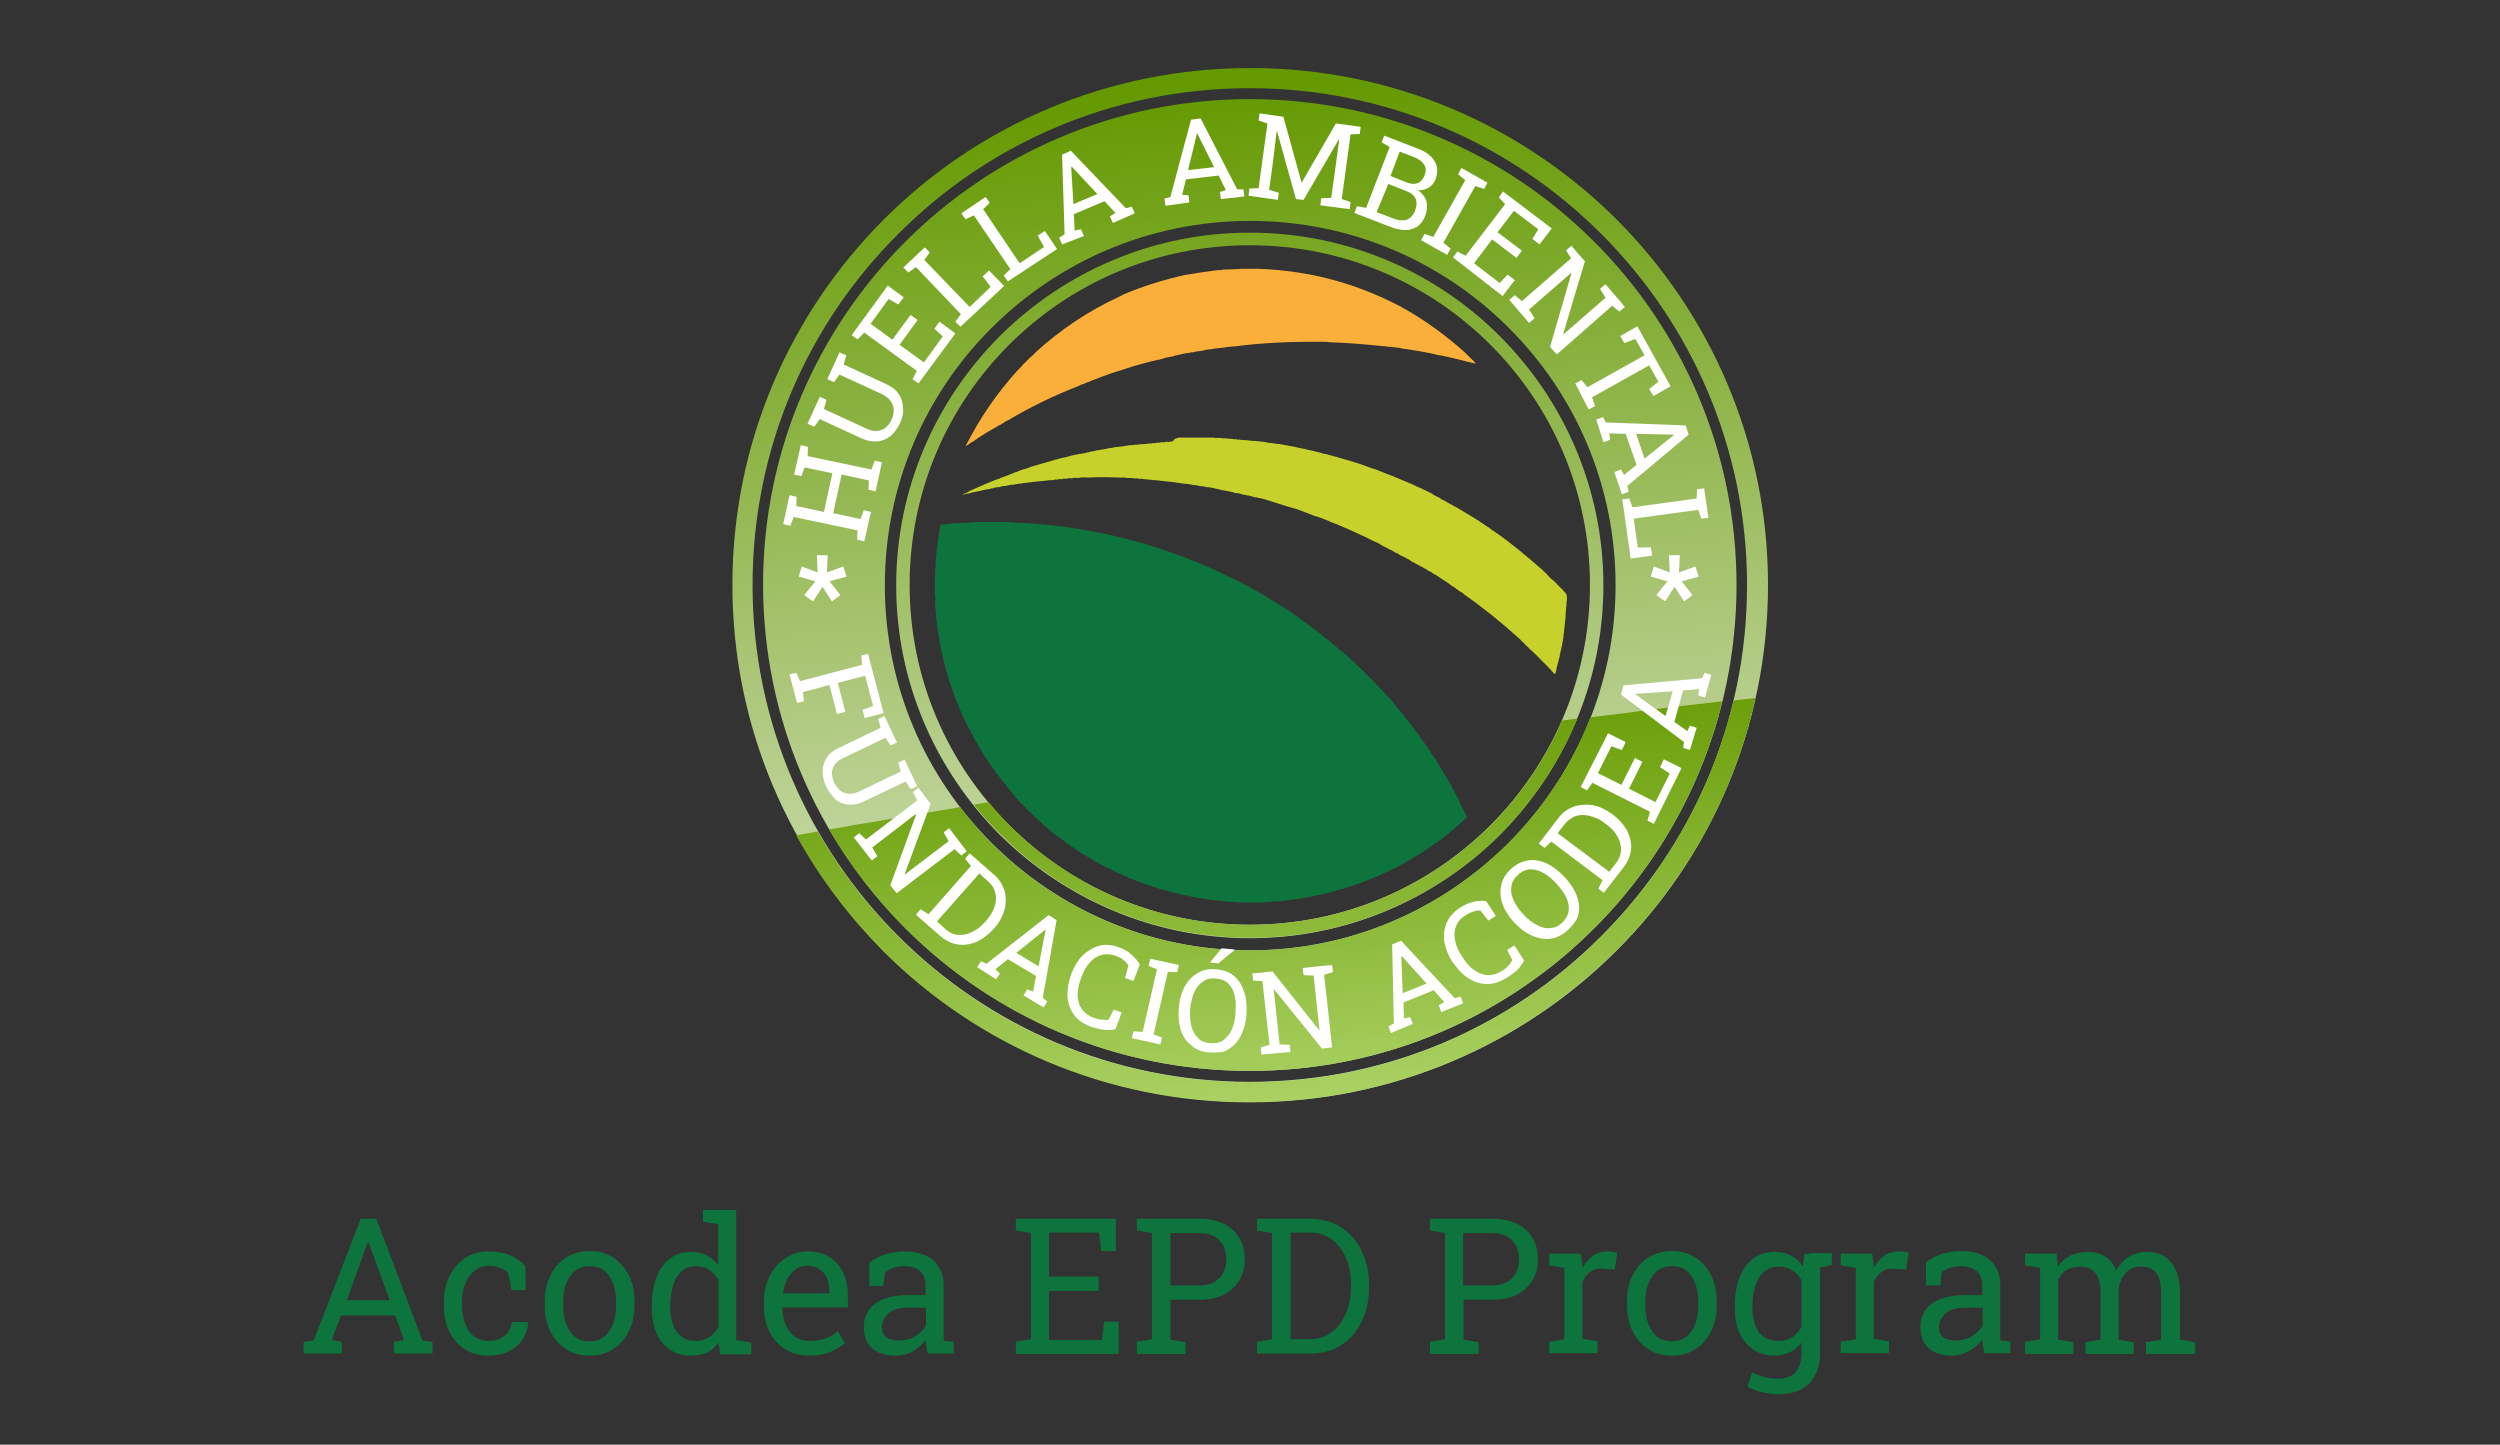 <?xml version="1.0" encoding="utf-8"?>
<!-- Generator: Adobe Illustrator 17.1.0, SVG Export Plug-In . SVG Version: 6.00 Build 0)  -->
<!DOCTYPE svg PUBLIC "-//W3C//DTD SVG 1.1//EN" "http://www.w3.org/Graphics/SVG/1.1/DTD/svg11.dtd">
<svg version="1.1" id="Capa_1" xmlns="http://www.w3.org/2000/svg" xmlns:xlink="http://www.w3.org/1999/xlink" x="0px" y="0px"
	 viewBox="0 255.9 595.3 344" enable-background="new 0 255.9 595.3 344" xml:space="preserve">
<rect x="0" y="255.9" width="595.3" height="344" fill="#333333" stroke="none"/>
<g>
	<g>
		<linearGradient id="SVGID_1_" gradientUnits="userSpaceOnUse" x1="289.283" y1="275.741" x2="301.396" y2="448.959">
			<stop  offset="0" style="stop-color:#649900"/>
			<stop  offset="1" style="stop-color:#C0D49B"/>
		</linearGradient>
		<path fill-rule="evenodd" clip-rule="evenodd" fill="url(#SVGID_1_)" d="M297.6,510.9c64,0,115.9-51.8,115.9-115.7
			c0-63.9-51.9-115.7-115.9-115.7c-64,0-115.9,51.8-115.9,115.7C181.8,459.1,233.6,510.9,297.6,510.9L297.6,510.9z M297.6,479.3
			c23.2,0,44.2-9.4,59.5-24.6c15.2-15.2,24.7-36.2,24.7-59.4c0-23.2-9.5-44.2-24.7-59.4c-15.2-15.2-36.2-24.6-59.5-24.6
			c-23.2,0-44.2,9.4-59.5,24.6c-15.2,15.2-24.7,36.2-24.7,59.4c0,23.2,9.5,44.2,24.7,59.4C253.4,469.8,274.4,479.3,297.6,479.3
			L297.6,479.3z M297.6,513.5c32.7,0,62.3-13.2,83.7-34.7c21.5-21.4,34.7-50.9,34.7-83.6c0-32.6-13.3-62.2-34.7-83.6
			c-21.4-21.4-51-34.7-83.7-34.7c-32.7,0-62.3,13.2-83.7,34.7c-21.5,21.4-34.7,50.9-34.7,83.6c0,32.6,13.3,62.2,34.7,83.6
			C235.3,500.2,264.9,513.5,297.6,513.5L297.6,513.5z M384.9,482.3c-22.3,22.3-53.2,36-87.2,36c-34.1,0-64.9-13.8-87.2-36
			c-22.3-22.3-36.1-53.1-36.1-87.1c0-34,13.8-64.8,36.1-87.1c22.3-22.3,53.2-36,87.2-36c34.1,0,64.9,13.8,87.2,36
			c22.3,22.3,36.1,53.1,36.1,87.1C421,429.3,407.2,460.1,384.9,482.3L384.9,482.3z M297.6,476.1c44.8,0,81-36.2,81-80.9
			c0-44.7-36.2-80.9-81-80.9c-44.8,0-81,36.2-81,80.9C216.6,439.9,252.9,476.1,297.6,476.1L297.6,476.1z M359.2,456.7
			c-15.8,15.7-37.5,25.5-61.5,25.5c-24,0-45.8-9.8-61.5-25.5c-15.8-15.7-25.5-37.4-25.5-61.4c0-24,9.7-45.7,25.5-61.4
			c15.8-15.7,37.5-25.4,61.5-25.4c24,0,45.8,9.7,61.5,25.4c15.8,15.7,25.5,37.4,25.5,61.4C384.7,419.2,374.9,440.9,359.2,456.7
			L359.2,456.7z"/>
		<linearGradient id="SVGID_2_" gradientUnits="userSpaceOnUse" x1="302.537" y1="419.719" x2="309.754" y2="522.932">
			<stop  offset="0" style="stop-color:#649900"/>
			<stop  offset="1" style="stop-color:#AED468"/>
		</linearGradient>
		<path fill-rule="evenodd" clip-rule="evenodd" fill="url(#SVGID_2_)" d="M387,425.7c-2.8,0.3-5.5,0.7-8.3,1
			c-4.4,11.4-11.2,21.6-19.6,30c-15.8,15.7-37.5,25.5-61.5,25.5c-24,0-45.8-9.8-61.5-25.5c-2.7-2.7-5.2-5.6-7.5-8.6
			c-7.7,1.3-15.4,2.6-23,3.9l0,0l-2,0.3l0,0c-2,0.4-4.1,0.8-6.2,1.1c20.1,34.4,57.4,57.5,100.2,57.5l0,0c54.4,0,100.1-37.4,112.5-88
			c-6.5,0.7-13.1,1.5-19.5,2.3 M418,422.1c-1.7,0.2-3.5,0.4-5.2,0.6c-5.2,21.6-16.3,41-31.5,56.2c-21.4,21.4-51,34.7-83.7,34.7
			c-32.7,0-62.3-13.2-83.7-34.7c-7.4-7.4-13.9-15.8-19.2-25c-1.7,0.3-3.4,0.6-5.1,0.9c5.6,10.2,12.6,19.4,20.7,27.6
			c22.3,22.3,53.2,36,87.2,36c34.1,0,64.9-13.8,87.2-36C401.2,466.1,412.9,445.3,418,422.1L418,422.1z M375.6,427
			c-1.3,0.2-2.4,0.3-3.6,0.5c-12.5,28.6-41,48.6-74.3,48.6c-25.1,0-47.5-11.3-62.3-29.2l-3.5,0.6c2,2.5,4.1,4.9,6.4,7.1
			c15.2,15.2,36.2,24.6,59.5,24.6c23.2,0,44.2-9.4,59.5-24.6C365,446.8,371.3,437.5,375.6,427L375.6,427z"/>
	</g>
	<g>
		<g>
			<path fill="#FFFFFF" d="M188,416.5l1.6-0.4l0.9,2l14.8-3.9l-0.2-2.2l1.6-0.4l3.7,14.1l-4.5,1.2l-0.5-2l2.5-0.9l-1.9-7.2l-6.5,1.7
				l1.8,6.9l-2,0.5l-1.8-6.9l-6.3,1.7l0.2,2.2l-1.6,0.4L188,416.5z"/>
			<path fill="#FFFFFF" d="M196.7,443.1c-0.6-1.2-0.8-2.4-0.8-3.6c0-1.2,0.3-2.2,1-3.2c0.6-1,1.5-1.7,2.8-2.3l10-4.8l-0.6-2.1
				l1.5-0.7l3,6.3l-1.5,0.7l-1.3-1.8l-10,4.8c-0.9,0.4-1.5,0.9-2,1.5c-0.4,0.6-0.7,1.3-0.7,2c0,0.7,0.2,1.5,0.5,2.3
				c0.4,0.8,0.9,1.4,1.4,1.9c0.6,0.5,1.3,0.7,2,0.8c0.8,0.1,1.6-0.1,2.5-0.5l10-4.8l-0.6-2.1l1.5-0.7l3,6.3l-1.5,0.7l-1.3-1.8
				l-10,4.8c-1.3,0.6-2.5,0.8-3.6,0.7c-1.1-0.1-2.2-0.5-3.1-1.3C198.1,445.4,197.3,444.4,196.7,443.1z"/>
			<path fill="#FFFFFF" d="M203.3,455.3l1.3-1l1.6,1.5l12.2-9.3l-1-2l1.3-1l1.3,1.7l1.6,2.1l-6.2,16.8l0.1,0l10.4-7.9l-1.2-2.1
				l1.3-1l2.9,3.8l1.3,1.7l-1.3,1l-1.6-1.5l-13.8,10.5l-1.5-1.9l6.2-17l-0.1,0l-10.4,8l1.2,2.1l-1.3,1L203.3,455.3z"/>
			<path fill="#FFFFFF" d="M218.1,473.7l1.1-1.3l1.9,1.2l10.1-11.5l-1.4-1.7l1.1-1.3l1.6,1.4l4.1,3.6c1.3,1.1,2.1,2.4,2.6,3.9
				c0.4,1.5,0.4,3,0,4.5c-0.4,1.5-1.2,3-2.4,4.4l-0.3,0.3c-1.2,1.3-2.5,2.3-4,3c-1.5,0.6-2.9,0.8-4.4,0.6c-1.5-0.2-2.9-0.9-4.2-2
				L218.1,473.7z M223.1,475.3l2.1,1.9c0.9,0.8,1.9,1.3,3,1.3c1.1,0.1,2.2-0.1,3.3-0.7c1.1-0.5,2.1-1.3,3-2.3l0.3-0.3
				c0.9-1.1,1.6-2.2,2-3.3c0.4-1.2,0.5-2.3,0.2-3.3c-0.2-1.1-0.8-2-1.7-2.8l-2.1-1.9L223.1,475.3z"/>
			<path fill="#FFFFFF" d="M232.7,486.2l0.9-1.4l1.3,0.6l14.8-11.6l1.9,1.2l-3.3,18.5l1.1,0.9l-0.9,1.4l-4.8-2.9l0.9-1.4l1.4,0.5
				l0.7-3.7l-6.7-4l-3,2.4l1.1,1l-0.9,1.4L232.7,486.2z M242,482.8l5.3,3.2l1.6-8.2l0.1-0.5l-0.1,0l-0.4,0.3L242,482.8z"/>
			<path fill="#FFFFFF" d="M259.8,500.4c-1.8-0.7-3.2-1.6-4.1-2.9c-0.9-1.3-1.4-2.7-1.5-4.3c-0.1-1.6,0.2-3.3,0.8-5.1l0.1-0.3
				c0.7-1.8,1.6-3.3,2.7-4.4c1.2-1.1,2.5-1.9,4-2.3c1.5-0.4,3.1-0.2,4.7,0.4c1.2,0.4,2.2,1,3,1.8c0.8,0.7,1.5,1.5,1.9,2.3l-1.5,3.9
				l-2-0.7l0.8-3c-0.2-0.3-0.4-0.6-0.7-0.9c-0.3-0.3-0.6-0.5-1-0.8c-0.4-0.2-0.8-0.4-1.3-0.6c-1.2-0.4-2.3-0.5-3.4-0.2
				c-1.1,0.3-2,0.9-2.8,1.8c-0.8,0.9-1.5,2.1-2,3.5l-0.1,0.3c-0.6,1.5-0.8,2.9-0.8,4.2c0.1,1.2,0.4,2.3,1.1,3.2
				c0.7,0.9,1.6,1.6,2.9,2c0.6,0.2,1.2,0.4,1.8,0.4c0.6,0.1,1.1,0.1,1.6,0l1.2-2.4l1.9,0.7l-1.5,4c-0.8,0.2-1.8,0.2-2.8,0.1
				C261.9,501,260.8,500.7,259.8,500.4z"/>
			<path fill="#FFFFFF" d="M269.5,503.1l0.4-1.6l2.2,0.1l3.4-14.9l-2-0.8l0.4-1.7l6.8,1.5l-0.4,1.7l-2.2-0.1l-3.4,14.9l2,0.8
				l-0.4,1.6L269.5,503.1z"/>
			<path fill="#FFFFFF" d="M287.9,506.5c-1.2-0.1-2.4-0.4-3.3-1c-1-0.6-1.7-1.3-2.4-2.2c-0.6-0.9-1.1-2-1.3-3.2
				c-0.3-1.2-0.3-2.6-0.2-4l0-0.3c0.1-1.4,0.4-2.7,0.9-3.9c0.5-1.2,1.1-2.2,1.9-3c0.8-0.8,1.7-1.4,2.7-1.8c1-0.4,2.2-0.5,3.4-0.4
				c1.3,0.1,2.5,0.5,3.4,1c1,0.6,1.7,1.3,2.3,2.3c0.6,0.9,1,2,1.3,3.3c0.2,1.2,0.3,2.6,0.2,4l0,0.3c-0.1,1.4-0.4,2.8-0.9,3.9
				c-0.4,1.2-1.1,2.2-1.8,3c-0.8,0.8-1.7,1.4-2.7,1.8C290.4,506.5,289.2,506.6,287.9,506.5z M288.1,504.3c1.3,0.1,2.4-0.1,3.2-0.7
				c0.8-0.6,1.5-1.4,2-2.5c0.5-1.1,0.8-2.4,0.9-3.9l0-0.3c0.1-1.5,0.1-2.8-0.2-4c-0.3-1.2-0.8-2.1-1.5-2.8c-0.7-0.7-1.7-1.1-3-1.2
				c-1.2-0.1-2.2,0.1-3,0.7c-0.9,0.6-1.6,1.4-2.1,2.5c-0.5,1.1-0.8,2.4-1,3.9l0,0.3c-0.1,1.5,0,2.9,0.3,4c0.3,1.2,0.9,2.1,1.6,2.8
				C285.9,503.8,286.9,504.2,288.1,504.3z M288.1,485.1l2.8-3.4l3.1,0.3l0,0.1l-3.9,3.2l-1.8-0.2L288.1,485.1z"/>
			<path fill="#FFFFFF" d="M300.4,507l-0.2-1.7l2.1-0.6l-1.7-15.2l-2.2-0.1l-0.2-1.7l2.2-0.2l2.6-0.3l11.1,14l0.1,0l-1.4-13
				l-2.4-0.1l-0.2-1.7l4.8-0.5l2.2-0.2l0.2,1.7l-2.1,0.6l1.9,17.3l-2.4,0.3l-11.4-14.1l-0.1,0l1.4,13.1l2.4,0.1l0.2,1.7L300.4,507z"
				/>
			<path fill="#FFFFFF" d="M331.2,501.9l-0.6-1.6l1.3-0.7l-0.4-18.8l2.1-0.9l12.8,13.7l1.4-0.4l0.6,1.6l-5.2,2.1l-0.6-1.6l1.3-0.8
				l-2.5-2.8l-7.2,2.9l0.1,3.8l1.5-0.3l0.6,1.6L331.2,501.9z M334,492.4l5.7-2.3l-5.6-6.2l-0.3-0.3l-0.1,0l0,0.5L334,492.4z"/>
			<path fill="#FFFFFF" d="M358.8,488.7c-1.6,1-3.2,1.6-4.8,1.5c-1.6,0-3-0.5-4.4-1.4c-1.4-0.9-2.5-2.1-3.6-3.7l-0.2-0.2
				c-1-1.6-1.6-3.2-1.9-4.8c-0.2-1.6,0-3.1,0.6-4.5c0.6-1.4,1.7-2.6,3.2-3.6c1.1-0.7,2.1-1.1,3.2-1.4c1.1-0.2,2.1-0.3,3-0.1l2.3,3.5
				l-1.8,1.1l-1.9-2.4c-0.4,0-0.7,0-1.1,0.1c-0.4,0.1-0.8,0.2-1.2,0.4c-0.4,0.2-0.9,0.4-1.3,0.7c-1.1,0.7-1.8,1.5-2.2,2.6
				c-0.4,1-0.5,2.1-0.2,3.4c0.2,1.2,0.8,2.5,1.6,3.7l0.2,0.3c0.9,1.4,1.8,2.4,2.9,3.1c1,0.7,2.1,1.1,3.2,1.1c1.1,0,2.2-0.3,3.4-1.1
				c0.5-0.3,1-0.7,1.4-1.2c0.4-0.4,0.7-0.9,0.9-1.3l-1.2-2.4l1.7-1.1l2.3,3.6c-0.4,0.8-0.9,1.5-1.6,2.3
				C360.5,487.5,359.7,488.2,358.8,488.7z"/>
			<path fill="#FFFFFF" d="M373.3,477.4c-0.9,0.9-1.9,1.4-3,1.8c-1.1,0.3-2.1,0.4-3.2,0.2c-1.1-0.2-2.2-0.6-3.3-1.2
				c-1.1-0.6-2.1-1.5-3.1-2.5l-0.2-0.2c-1-1.1-1.7-2.2-2.3-3.3c-0.5-1.1-0.9-2.3-0.9-3.4c-0.1-1.1,0.1-2.2,0.5-3.2
				c0.4-1,1.1-2,2-2.8c1-0.9,2-1.5,3.1-1.8c1.1-0.3,2.1-0.4,3.2-0.2c1.1,0.2,2.2,0.6,3.3,1.3c1.1,0.7,2.1,1.5,3.1,2.6l0.2,0.2
				c1,1.1,1.8,2.2,2.3,3.3c0.6,1.1,0.9,2.2,1,3.3c0.1,1.1-0.1,2.2-0.5,3.2C375,475.5,374.3,476.5,373.3,477.4z M371.9,475.7
				c0.9-0.9,1.5-1.8,1.6-2.8c0.2-1,0-2.1-0.5-3.2c-0.5-1.1-1.3-2.2-2.3-3.3l-0.2-0.2c-1-1.1-2.1-2-3.1-2.5c-1.1-0.6-2.1-0.8-3.1-0.8
				c-1,0.1-2,0.5-2.9,1.4c-0.9,0.8-1.4,1.7-1.5,2.7c-0.2,1,0,2.1,0.5,3.2c0.5,1.1,1.2,2.2,2.2,3.3l0.2,0.2c1,1.1,2.1,1.9,3.2,2.5
				c1.1,0.6,2.1,0.8,3.2,0.7S371,476.5,371.9,475.7z"/>
			<path fill="#FFFFFF" d="M381.9,468.5l-1.3-1l1-2l-12.2-9.2l-1.6,1.5l-1.4-1l1.3-1.7l3.3-4.3c1-1.4,2.3-2.3,3.7-2.8
				c1.4-0.5,2.9-0.6,4.5-0.4c1.6,0.3,3.1,1,4.6,2.1l0.3,0.2c1.4,1.1,2.5,2.3,3.3,3.7c0.7,1.4,1.1,2.9,1,4.4
				c-0.1,1.5-0.7,2.9-1.7,4.3L381.9,468.5z M383.2,463.5l1.7-2.2c0.7-1,1.1-2,1.1-3.1c0-1.1-0.3-2.2-0.9-3.2c-0.6-1.1-1.5-2-2.6-2.8
				l-0.4-0.3c-1.1-0.9-2.3-1.4-3.5-1.7c-1.2-0.3-2.3-0.3-3.3,0c-1,0.3-1.9,1-2.7,1.9l-1.7,2.2L383.2,463.5z"/>
			<path fill="#FFFFFF" d="M393.8,452.1l-1.5-0.8l0.6-2.1l-13.7-6.9l-1.3,1.8l-1.5-0.8l6.5-12.8l4.2,2.1l-0.9,1.9l-2.5-0.9l-3.2,6.4
				l5.6,2.8l3.2-6.4l1.8,0.9l-3.2,6.4l6.3,3.2l3.4-6.8l-2.3-1.5l0.9-1.9l4.2,2.1L393.8,452.1z"/>
			<path fill="#FFFFFF" d="M402.4,434.5l-1.6-0.5l0.2-1.4l-15-11.3l0.6-2.2l18.7-1.7l0.6-1.3l1.6,0.5l-1.5,5.4l-1.6-0.5l0.2-1.5
				l-3.8,0.3l-2.1,7.5l3.1,2.2l0.6-1.3l1.6,0.5L402.4,434.5z M396.6,426.4l1.7-5.9l-8.4,0.6l-0.5,0l0,0.1l0.4,0.3L396.6,426.4z"/>
		</g>
		<g>
			<path fill="#FFFFFF" d="M205.8,384.8l-1.7-0.4l0.1-2.2l-15.2-3.2l-0.8,2.1l-1.7-0.4l1.5-6.9l1.7,0.4l-0.1,2.2l6.6,1.4l2-9.2
				l-6.6-1.4l-0.8,2.1l-1.7-0.4l0.5-2.2l0.6-2.6l0.5-2.2l1.7,0.4l-0.1,2.2l15.2,3.2l0.8-2.1l1.7,0.4l-1.5,6.9l-1.7-0.4l0.1-2.2
				l-6.5-1.4l-2,9.2l6.5,1.4l0.8-2.1l1.7,0.4L205.8,384.8z"/>
			<path fill="#FFFFFF" d="M214.3,356.7c-0.6,1.2-1.3,2.2-2.2,3c-0.9,0.7-2,1.2-3.1,1.3c-1.2,0.1-2.4-0.1-3.6-0.6l-10.2-4.7
				l-1.3,1.8l-1.6-0.7l2.9-6.4l1.6,0.7l-0.6,2.2l10.2,4.7c0.9,0.4,1.7,0.6,2.5,0.5c0.8-0.1,1.4-0.3,2-0.8c0.6-0.5,1.1-1.1,1.4-1.9
				c0.4-0.8,0.5-1.6,0.5-2.3c0-0.8-0.3-1.4-0.7-2.1c-0.4-0.6-1.1-1.1-2-1.6l-10.2-4.7l-1.3,1.8l-1.6-0.7l2.9-6.4l1.6,0.7l-0.6,2.2
				l10.2,4.7c1.3,0.6,2.3,1.4,2.9,2.3s1,2,1,3.2C215.2,354.2,214.9,355.4,214.3,356.7z"/>
			<path fill="#FFFFFF" d="M218.7,347.2l-1.4-1l1-2l-12.5-9.1l-1.6,1.6l-1.4-1l8.6-11.8l3.8,2.8l-1.3,1.7l-2.3-1.3l-4.3,5.9l5.2,3.8
				l4.3-5.9l1.7,1.2l-4.3,5.9l5.8,4.2l4.5-6.2l-2-1.8l1.2-1.7l3.8,2.8L218.7,347.2z"/>
			<path fill="#FFFFFF" d="M228.7,333.7l-1.2-1.2l1.3-1.8l-10.7-11.2l-1.8,1.3l-1.2-1.2l1.6-1.5l1.9-1.8l1.6-1.5l1.2,1.2l-1.3,1.8
				l10.8,11.2l5-4.8l-1.9-2.5l1.5-1.4l3.6,3.7L228.7,333.7z"/>
			<path fill="#FFFFFF" d="M240,322.9l-1-1.4l1.6-1.5l-8.7-12.8l-2,0.9l-1-1.4l1.8-1.2l2.2-1.5l1.8-1.2l1,1.4l-1.6,1.5l8.7,12.9
				l5.8-3.9l-1.5-2.7l1.7-1.1l2.9,4.3L240,322.9z"/>
			<path fill="#FFFFFF" d="M252.9,314.1l-0.7-1.6l1.3-0.8l-0.6-19l2.1-0.9l13.1,13.7l1.4-0.4l0.7,1.6L265,309l-0.7-1.6l1.3-0.8
				l-2.6-2.8l-7.3,3.1l0.2,3.9l1.5-0.3l0.7,1.6L252.9,314.1z M255.6,304.5l5.7-2.4l-5.8-6.2l-0.3-0.3l-0.1,0l0,0.5L255.6,304.5z"/>
			<path fill="#FFFFFF" d="M277.5,304.9l-0.2-1.7l1.4-0.4l4.9-18.4l2.3-0.3l8.7,16.9l1.5,0l0.2,1.7l-5.6,0.6l-0.2-1.7l1.4-0.4
				l-1.7-3.5l-7.8,0.9l-0.9,3.7l1.5,0.1l0.2,1.7L277.5,304.9z M282.9,296.4l6.2-0.7l-3.8-7.6l-0.2-0.4l-0.1,0l-0.1,0.5L282.9,296.4z
				"/>
			<path fill="#FFFFFF" d="M297.3,302.5l0.2-1.7l2.2-0.1l2.1-15.4l-2.1-0.7l0.2-1.7l2.2,0.3l3.5,0.5l4.3,15.6l0.1,0l8.1-14l5.9,0.8
				l-0.2,1.7l-2.2,0.1l-2.1,15.4l2.1,0.7l-0.2,1.7l-7-0.9l0.2-1.7l2.4-0.1l0.8-5.7l1.1-8.2l-0.1,0l-8.4,14.4l-1.8-0.2l-4.5-16.1
				l-0.1,0l-1,8.2l-0.8,5.7l2.3,0.7l-0.2,1.7L297.3,302.5z"/>
			<path fill="#FFFFFF" d="M322.5,306.6l0.6-1.6l2.2,0.4l5.6-14.5l-1.9-1.1l0.6-1.6l2.1,0.8l5.9,2.3c1.9,0.7,3.3,1.7,4,3
				c0.8,1.2,0.8,2.7,0.2,4.4c-0.3,0.8-0.9,1.4-1.6,1.9c-0.8,0.4-1.6,0.7-2.6,0.6c0.7,0.4,1.2,1,1.6,1.6c0.4,0.6,0.6,1.3,0.6,2.1
				c0,0.7-0.1,1.5-0.4,2.3c-0.6,1.7-1.7,2.8-3.1,3.2c-1.4,0.5-3.1,0.3-5-0.4L322.5,306.6z M327.8,306.4l4.2,1.6
				c1.1,0.4,2.1,0.5,3,0.2c0.8-0.3,1.5-1,1.9-2c0.3-0.7,0.4-1.4,0.4-2c0-0.6-0.2-1.1-0.6-1.6c-0.4-0.5-0.9-0.8-1.6-1.1l-4.5-1.8
				L327.8,306.4z M331.1,297.8l4,1.6c0.9,0.3,1.7,0.4,2.5,0.1c0.7-0.3,1.3-0.9,1.6-1.8c0.4-1,0.4-1.9-0.1-2.6
				c-0.4-0.7-1.2-1.3-2.4-1.8l-3.4-1.3L331.1,297.8z"/>
			<path fill="#FFFFFF" d="M338.4,313.1l0.8-1.5l2.1,0.7l7.6-13.5l-1.7-1.4l0.8-1.5l6.2,3.5l-0.8,1.5l-2.1-0.7l-7.6,13.5l1.7,1.4
				l-0.8,1.5L338.4,313.1z"/>
			<path fill="#FFFFFF" d="M346,317.2l1-1.4l2,1l9.4-12.3l-1.5-1.6l1-1.4l11.6,8.8l-2.9,3.8l-1.7-1.3l1.4-2.3l-5.8-4.4l-3.9,5.1
				l5.8,4.4l-1.3,1.7l-5.8-4.4l-4.3,5.7l6.1,4.7l1.9-2l1.7,1.3l-2.9,3.8L346,317.2z"/>
			<path fill="#FFFFFF" d="M359.4,327.3l1.3-1.1l1.7,1.4l11.7-10.2l-1.2-1.9l1.3-1.1l1.4,1.7l1.8,2l-5.2,17.4l0.1,0l10-8.7l-1.3-2.1
				l1.3-1.1l3.2,3.7l1.4,1.7l-1.3,1.1l-1.7-1.4l-13.2,11.6l-1.6-1.8l5.1-17.6l-0.1,0l-10,8.7l1.3,2.1l-1.3,1.1L359.4,327.3z"/>
			<path fill="#FFFFFF" d="M375.1,347.2l1.5-0.8l1.4,1.7l13.6-7.6l-2.2-3.9l-2.6,1l-1-1.7l4.1-2.3l7.9,14.3l-4.1,2.3l-1-1.7l2.2-1.7
				l-2.2-3.9l-13.6,7.6l0.7,2.1l-1.5,0.8L375.1,347.2z"/>
			<path fill="#FFFFFF" d="M380.1,355.8l1.6-0.6l0.7,1.3l19,0.7l0.7,2.2l-14.6,12.2l0.3,1.4l-1.6,0.6l-1.8-5.3l1.6-0.6l0.7,1.3
				l3-2.4l-2.6-7.4l-3.9-0.1l0.2,1.5l-1.6,0.6L380.1,355.8z M389.6,359.2l2,5.9l6.6-5.3l0.4-0.3l0-0.1l-0.5,0L389.6,359.2z"/>
			<path fill="#FFFFFF" d="M386.3,374.8l1.7-0.2l0.7,2.1l15.3-2.1l0.1-2.2l1.7-0.2l0.3,2.2l0.4,2.6l0.3,2.2l-1.7,0.2l-0.7-2.1
				l-15.4,2.1l1,6.9l3.1-0.1l0.3,2l-5.1,0.7L386.3,374.8z"/>
		</g>
	</g>
	<path fill="#FFFFFF" d="M191.5,397.6l2.6-3.2v-0.1l-3.9-1.1l0.7-2.4l3.8,1.4l-0.2-4.1h2.6l-0.2,4.1l3.9-1.4l0.8,2.4l-4,1.1v0.1
		l2.5,3.2l-2,1.5l-2.2-3.4h-0.1l-2.2,3.4L191.5,397.6z"/>
	<path fill="#FFFFFF" d="M394.4,397.6l2.6-3.2v-0.1l-3.9-1.1l0.7-2.4l3.8,1.4l-0.2-4.1h2.6l-0.2,4.1l3.9-1.4l0.8,2.4l-4,1.1v0.1
		l2.5,3.2l-2,1.5l-2.2-3.4h-0.1l-2.2,3.4L394.4,397.6z"/>
	<g>
		<path fill-rule="evenodd" clip-rule="evenodd" fill="#0C743C" d="M232.2,380.2c0.6,0,1.2,0,1.8,0c1.5,0,3.1,0,4.6,0
			c0.6,0,1.1,0,1.7,0c0.2,0.2,0.7,0,1,0.1c1.7,0.1,3.4,0.2,5.1,0.3c17.3,1.4,31.6,5.8,44.4,11.7c0.2,0.2,0.4,0.3,0.7,0.4
			c0,0,0,0,0.1,0c0.4,0.3,0.9,0.5,1.5,0.7c0.2,0.2,0.4,0.2,0.7,0.4c0.5,0.2,1,0.5,1.5,0.7c0.2,0.2,0.5,0.3,0.7,0.4
			c0.2,0.1,0.3,0.2,0.5,0.2c2.7,1.5,5.3,3,7.9,4.6c0.2,0.2,0.5,0.4,0.7,0.5c0.1,0,0.1,0.2,0.3,0.1c0.3,0.3,0.8,0.6,1.2,0.8
			c0.2,0.1,0.3,0.3,0.5,0.3c0.4,0.4,0.9,0.6,1.3,1c0.9,0.6,1.6,1.2,2.6,1.8c0.3,0.3,0.7,0.5,1,0.8c0.3,0.2,0.6,0.5,1,0.7
			c0.2,0.3,0.6,0.5,0.9,0.7c0.3,0.2,0.4,0.4,0.7,0.5c0.6,0.7,1.4,1.2,2.1,1.8c0,0,0,0,0.1,0c0.3,0.4,0.8,0.7,1.2,1.1c0,0,0,0,0.1,0
			c0.4,0.5,1,0.9,1.5,1.3c0,0,0,0,0.1,0c4.3,3.8,8.3,7.9,12.2,12.2c0,0.3,0.3,0.3,0.4,0.6c0.7,0.8,1.4,1.7,2.1,2.5
			c0.5,0.8,1.1,1.4,1.6,2.1c0.6,0.7,1.1,1.6,1.8,2.3c0.4,0.7,0.9,1.3,1.3,1.9c0.2,0.3,0.4,0.7,0.7,0.9c0,0,0,0,0,0.1
			c0.6,0.9,1.2,1.9,1.9,2.8c1.8,2.9,3.5,5.7,5.1,8.8c0.2,0.2,0.2,0.6,0.4,0.7c0.1,0.4,0.3,0.6,0.4,1c0.3,0.6,0.5,1.2,0.9,1.7
			c0.1,0.4,0.4,0.7,0.5,1.1c0.1,0.2,0.2,0.4,0.3,0.6c0,0,0,0,0,0.1c-1.1,1.1-2.3,2-3.4,3.1c0,0,0,0-0.1,0c-0.2,0.2-0.6,0.4-0.7,0.7
			c-0.4,0.2-0.7,0.5-1.1,0.8c-0.6,0.5-1.4,1-2,1.5c-0.5,0.2-0.9,0.6-1.3,0.9c-0.6,0.4-1.3,0.8-1.9,1.3c-1.8,1-3.5,2.1-5.3,3.1
			c-0.2,0.2-0.6,0.2-0.7,0.4c-0.9,0.4-1.7,0.8-2.5,1.2c-7.7,3.6-16.4,6.2-26.8,7.1c-0.7-0.1-1.2,0.1-1.8,0.1c-0.2,0-0.6-0.1-0.7,0.1
			c-0.4,0-0.8,0-1.2,0c-1.2,0-2.4,0-3.6,0c-0.4,0-0.9,0-1.3,0c-0.1-0.2-0.5,0-0.7-0.1c-0.7,0-1.1-0.1-1.8-0.1
			c-10.4-0.9-19.1-3.5-26.8-7.1c-0.8-0.5-1.6-0.9-2.5-1.2c-0.2-0.2-0.5-0.3-0.7-0.4c-1.8-1-3.5-2-5.3-3.1c-0.6-0.5-1.3-0.9-1.9-1.3
			c-0.4-0.3-0.8-0.6-1.3-0.9c-0.6-0.6-1.3-1-2-1.5c0,0,0,0-0.1,0c-0.3-0.3-0.6-0.5-1-0.8c0,0,0,0-0.1,0c-0.2-0.3-0.5-0.4-0.7-0.7
			c-0.2-0.1-0.2-0.4-0.5-0.4c-2.8-2.4-5.4-5-7.9-7.7c-0.1-0.3-0.4-0.4-0.5-0.7c-0.5-0.6-1-1.2-1.5-1.8c0,0,0,0,0-0.1
			c-0.3-0.3-0.5-0.8-0.9-1c-0.1-0.3-0.4-0.5-0.5-0.7c-0.3-0.4-0.5-0.8-0.9-1.1c-0.5-0.9-1.1-1.7-1.8-2.5c-0.2-0.4-0.4-0.8-0.7-1.1
			c-1.2-2-2.4-3.9-3.4-5.9c-0.2-0.4-0.3-0.9-0.7-1.2c-0.1-0.3-0.3-0.5-0.4-0.8c-0.1-0.4-0.3-0.7-0.5-1c-3.5-7.5-6.1-15.9-7-26
			c0-1.1-0.2-2-0.1-3.1c0-0.2,0.1-0.7-0.1-0.8c0-1.5,0-3.1,0-4.6c0.2-0.1,0-0.6,0.1-0.9c0-1.1,0.2-2,0.1-3.1
			c0.4-2.8,0.6-5.8,1.2-8.3c0.9-0.1,2-0.1,2.9-0.3c1.6,0,3.1-0.2,4.7-0.2C231.6,380.2,232,380.3,232.2,380.2z"/>
		<path fill-rule="evenodd" clip-rule="evenodd" fill="#C7D12C" d="M280.7,360.1c0.2,0,0.3,0,0.5,0c2.5,0,5,0,7.5,0
			c0.1,0,0.3,0,0.4,0c0.3,0.2,1,0,1.5,0.1c0.1,0,0.2,0,0.4,0c0.2,0.2,0.8,0,1.1,0.1c0.1,0,0.1,0,0.2,0c0.2,0.2,0.7,0,1,0.1
			c0.1,0,0.1,0,0.2,0c0.1,0.2,0.6,0,0.9,0.1c0,0,0.1,0,0.1,0c0.1,0.2,0.5,0,0.7,0.1c0.5,0.1,1.1,0.1,1.7,0.1
			c0.2,0.1,0.4,0.1,0.7,0.1c0.4,0.1,0.9,0.1,1.4,0.1c0.4,0.1,0.8,0.1,1.2,0.1c0.1,0.1,0.4,0.1,0.7,0.1c0.8,0.2,1.7,0.3,2.6,0.4
			c0.3,0.1,0.6,0.1,1,0.1c0.7,0.1,1.4,0.3,2.2,0.4c0.5,0.1,1,0.2,1.6,0.3c1,0.3,2.1,0.4,3.2,0.7c0.4,0.1,0.9,0.2,1.3,0.3
			c0.4,0.1,0.8,0.2,1.2,0.3c0.7,0.2,1.4,0.4,2.1,0.5c0.2,0.1,0.5,0.2,0.8,0.2c0.4,0.2,0.9,0.3,1.4,0.4c1.2,0.4,2.4,0.7,3.7,1.1
			c0.3,0.1,0.6,0.2,1,0.3c0.9,0.3,1.9,0.6,2.8,1c0.3,0.1,0.6,0.2,0.9,0.3c0.1,0,0.2,0.2,0.4,0.1c0.3,0.1,0.5,0.2,0.8,0.3
			c2.9,1.1,5.8,2.3,8.6,3.5c0.6,0.3,1.1,0.6,1.8,0.8c0.3,0.2,0.6,0.4,1,0.5c0.6,0.3,1.2,0.6,1.8,0.9c0.2,0.3,0.7,0.4,1,0.6
			c0.3,0.1,0.5,0.3,0.8,0.4c0.1,0.2,0.3,0.2,0.4,0.3c0.2,0.1,0.3,0.2,0.5,0.2c0.9,0.6,1.9,1.1,2.8,1.6c0.3,0.2,0.6,0.3,0.9,0.5
			c1.3,0.8,2.6,1.6,3.8,2.3c0.3,0.1,0.4,0.4,0.7,0.4c0.3,0.3,0.6,0.5,1,0.7c0.6,0.4,1.1,0.8,1.7,1.1c0.3,0.4,0.8,0.6,1.2,0.9
			c4.1,2.8,7.8,6,11.5,9.2c0.3,0.3,0.6,0.6,0.9,0.9c0.1,0,0.1,0.1,0.1,0.1c0.4,0.5,0.8,0.9,1.3,1.3c0.2,0,0.2,0.2,0.4,0.3
			c0.7,0.7,1.3,1.4,2.1,2.1c0,0.2,0.2,0.2,0.3,0.4c0.4,0.3,0.7,0.8,0.6,1.8c0,0.1,0,0.3,0,0.4c-0.2,0.2,0,0.7-0.1,1
			c0,0.1,0,0.2,0,0.3c-0.2,0.1,0,0.6-0.1,0.8c-0.1,0.5-0.1,1.1-0.1,1.7c-0.1,1.2-0.3,2.4-0.4,3.7c-0.1,0.3-0.1,0.6-0.1,1
			c-0.2,1.2-0.4,2.4-0.7,3.6c-0.1,0.3-0.2,0.7-0.2,1c-0.2,0.9-0.5,1.8-0.7,2.7c-0.1,0.2-0.1,0.4-0.1,0.6c-0.1,0.2-0.1,0.5-0.2,0.7
			c0,0.1-0.1,0.1-0.1,0.3c-0.4-0.1-0.5-0.5-0.8-0.7c0-0.1-0.1-0.1-0.1-0.2c-1.6-1.6-3.2-3.3-4.8-4.8c-0.1,0-0.1-0.1-0.2-0.1
			c-0.3-0.4-0.7-0.8-1.1-1.1c-0.1,0-0.1-0.1-0.1-0.1c-0.2-0.3-0.5-0.6-0.8-0.8c-0.1,0-0.1-0.1-0.1-0.1c-0.2-0.3-0.5-0.5-0.7-0.7
			c-4.1-3.7-8.4-7.2-13-10.4c-0.2-0.3-0.6-0.5-1-0.7c-0.7-0.5-1.4-1.1-2.2-1.5c-0.2-0.3-0.6-0.4-0.9-0.7c-0.3-0.1-0.4-0.4-0.7-0.4
			c-0.2-0.2-0.5-0.4-0.7-0.5c-0.6-0.4-1.1-0.8-1.8-1.1c-0.3-0.3-0.7-0.5-1.2-0.7c-0.3-0.2-0.6-0.5-1-0.6c-0.2-0.2-0.4-0.3-0.7-0.4
			c-0.3-0.1-0.5-0.4-0.8-0.4c-0.1-0.1-0.2-0.2-0.4-0.2c-0.2-0.2-0.5-0.4-0.9-0.5c-0.8-0.6-1.7-1.1-2.7-1.5c-0.4-0.3-0.9-0.6-1.5-0.8
			c-0.1-0.2-0.4-0.2-0.6-0.4c-0.2-0.1-0.3-0.2-0.5-0.2c-0.2-0.2-0.5-0.3-0.7-0.4c-0.4-0.2-0.8-0.4-1.2-0.6c-0.6-0.5-1.4-0.8-2.1-1.1
			c-0.5-0.2-0.9-0.5-1.4-0.7c-0.2-0.1-0.4-0.2-0.6-0.3c-0.2-0.1-0.4-0.2-0.7-0.3c-2-1-4.2-1.9-6.3-2.8c-0.2-0.1-0.4-0.2-0.6-0.2
			c-1.5-0.7-3.1-1.3-4.8-1.8c-0.2-0.1-0.5-0.3-0.8-0.3c0-0.1-0.1-0.1-0.2-0.1c-0.2-0.2-0.5-0.2-0.8-0.3c-0.2-0.1-0.5-0.2-0.7-0.3
			c-1-0.4-2-0.7-3.2-1c-1.2-0.4-2.5-0.8-3.8-1.2c-0.4-0.1-0.8-0.3-1.3-0.4c-0.2-0.1-0.5-0.2-0.7-0.2c-0.5-0.2-1.1-0.3-1.7-0.4
			c-0.1-0.1-0.3-0.1-0.6-0.1c-0.6-0.2-1.3-0.4-2.1-0.5c-0.1-0.1-0.3-0.1-0.6-0.1c-0.6-0.2-1.2-0.4-1.9-0.4c-0.8-0.3-1.7-0.4-2.6-0.6
			c-0.5-0.1-1-0.2-1.5-0.3c0-0.2-0.3,0-0.4-0.1c-0.8-0.2-1.5-0.4-2.4-0.4c-0.5-0.2-1.1-0.2-1.7-0.3c-0.4-0.1-0.9-0.2-1.3-0.2
			c-0.7-0.1-1.4-0.3-2.1-0.3c-1.8-0.3-3.6-0.5-5.6-0.7c-0.7-0.1-1.6-0.2-2.4-0.2c-0.1-0.2-0.5,0-0.7-0.1c-0.1,0-0.1,0-0.2,0
			c-0.1-0.2-0.6,0-0.8-0.1c-0.1,0-0.1,0-0.2,0c-0.2-0.2-0.7,0-1-0.1c-0.1,0-0.1,0-0.2,0c-0.2-0.2-0.7,0-1-0.1c-0.1,0-0.2,0-0.3,0
			c-0.3-0.2-0.9,0-1.2-0.1c-0.1,0-0.2,0-0.4,0c-0.5-0.2-1.2,0-1.8-0.1c-0.2,0-0.4,0-0.6,0c-1.9-0.1-4.4-0.1-6.3,0
			c-0.2,0-0.4,0-0.7,0c-0.6,0-1.3-0.1-1.8,0.1c-0.1,0-0.2,0-0.4,0c-0.4,0-1-0.1-1.3,0.1c-0.1,0-0.2,0-0.3,0c-0.3,0-0.8-0.1-1,0.1
			c-0.1,0-0.1,0-0.2,0c-0.3,0-0.7-0.1-0.9,0.1c-0.1,0-0.1,0-0.2,0c-0.2,0-0.7-0.1-0.8,0.1c-0.1,0-0.1,0-0.2,0
			c-0.2,0-0.6-0.1-0.7,0.1c-0.9,0-1.7,0.1-2.4,0.2c-1.6,0.1-3.1,0.3-4.5,0.5c-0.3,0-0.5,0-0.7,0.1c-0.7,0.1-1.3,0.1-1.9,0.3
			c-0.7,0-1.3,0.1-1.9,0.3c-0.6,0-1.2,0.1-1.7,0.3c-0.6,0-1.1,0.1-1.6,0.3c-0.1,0-0.4-0.1-0.4,0.1c-1,0.1-1.8,0.3-2.6,0.5
			c-0.9,0.2-1.8,0.3-2.6,0.6c-0.4,0-0.7,0.1-1,0.2c-0.1,0-0.3,0-0.3,0.1c-0.1,0-0.1,0-0.2,0c0.2-0.2,0.5-0.3,0.8-0.4
			c0.3-0.1,0.5-0.2,0.7-0.4c0.4-0.2,0.8-0.3,1.1-0.5c1.8-0.8,3.6-1.6,5.4-2.3c0.5-0.1,0.9-0.3,1.3-0.5c1.1-0.4,2.3-0.8,3.4-1.3
			c0.3,0,0.6-0.2,0.8-0.3c0.1,0,0.2,0,0.2-0.1c0.5-0.1,0.9-0.3,1.4-0.4c0.3-0.1,0.7-0.2,1-0.4c0.5-0.1,0.9-0.3,1.4-0.4
			c1.5-0.5,3-0.8,4.4-1.3c0.5-0.1,1-0.2,1.4-0.4c0.2,0,0.4,0,0.5-0.1c0.9-0.1,1.6-0.4,2.4-0.6c0.2,0,0.4,0,0.5-0.1
			c0.4,0,0.7-0.1,1-0.2c0.3,0,0.5,0,0.7-0.1c0.5,0,1-0.2,1.4-0.3c0.1,0,0.4,0.1,0.4-0.1c0.7-0.1,1.3-0.2,1.9-0.4
			c0.2,0,0.5,0,0.7-0.1c0.8-0.1,1.5-0.2,2.1-0.4c0.5,0,0.9-0.1,1.3-0.2c1.3-0.1,2.5-0.3,3.7-0.5c0.4,0,0.8,0,1.1-0.1
			c0.5,0,0.9,0,1.2-0.1c0.8,0,1.6-0.1,2.3-0.2c0.4,0,0.7,0,1-0.1c0.2,0,0.6,0.1,0.7-0.1c0.1,0,0.1,0,0.2,0c0.2,0,0.7,0.1,0.8-0.1
			c0.1,0,0.1,0,0.2,0c0.3,0,0.8,0.1,1-0.1c0.1,0,0.1,0,0.2,0c0.3,0,0.9,0.1,1.1-0.1c0.1,0,0.2,0,0.4,0
			C279.7,360.1,280.4,360.3,280.7,360.1z"/>
		<path fill-rule="evenodd" clip-rule="evenodd" fill="#FAAF3B" d="M295.9,319.9c1.2,0,2.4,0,3.6,0c14,0.5,24.9,4.2,34.4,9.2
			c0.1,0.2,0.4,0.3,0.7,0.4c5.2,3,10,6.5,14.4,10.5c0.3,0.3,0.6,0.6,0.9,0.9c0.5,0.5,1.4,1.3,1.5,1.6c-3.1-0.7-6-1.6-9.2-2.1
			c-0.5-0.2-1.1-0.2-1.6-0.4c-2.2-0.4-4.3-0.8-6.7-1.1c-0.5-0.2-1.2-0.2-1.8-0.3c-0.5,0-0.9-0.2-1.5-0.1c-0.4-0.2-1-0.1-1.5-0.2
			c-4.1-0.4-8.2-0.8-12.7-0.9c-0.1-0.2-0.5,0-0.7-0.1c-7.7-0.1-15.1,0.2-21.8,1.1c-0.4,0-0.8,0-1.2,0.1c-0.4-0.1-0.5,0.1-0.9,0.1
			c-0.2,0.1-0.6,0-0.7,0.1c-1,0.1-2,0.2-2.9,0.4c-0.6,0-1.2,0.1-1.8,0.3c-0.9,0.1-1.7,0.2-2.4,0.4c-0.3,0-0.6,0-0.7,0.1
			c-1,0.1-1.8,0.3-2.7,0.5c-0.5,0.1-1,0.2-1.5,0.4c-0.9,0.1-1.7,0.3-2.5,0.6c-0.1,0-0.3,0-0.3,0.1c-0.3,0-0.5,0.1-0.7,0.1
			c-0.1,0.1-0.4,0-0.4,0.1c-2.6,0.6-5.1,1.3-7.5,2.1c-0.1,0-0.2,0-0.2,0.1c-2.2,0.6-4.4,1.4-6.4,2.2c-0.6,0.2-1.2,0.4-1.7,0.7
			c-0.5,0.1-0.9,0.3-1.3,0.5c-0.5,0.1-1,0.3-1.5,0.6c-5.9,2.3-11.4,5-16.6,8.1c-0.4,0.1-0.7,0.3-1,0.6c-0.3,0.1-0.6,0.3-0.9,0.5
			c-0.2,0-0.3,0.1-0.4,0.2c-2.1,1.2-4.2,2.4-6.1,3.8c-0.3,0.1-0.6,0.3-0.9,0.6c-0.3,0-0.6,0.6-0.7,0.3c3.4-6.7,7.5-12.6,12.3-17.9
			c0.3-0.3,0.6-0.6,0.9-0.9c0.1-0.2,0.3-0.3,0.4-0.5c0.5-0.5,1-0.9,1.5-1.5c0.2-0.1,0.3-0.3,0.5-0.4c0.3-0.3,0.7-0.6,1-1
			c5.8-5.3,12.4-9.8,20-13.3c0.3-0.1,0.5-0.2,0.7-0.4c4.7-2,9.7-3.6,15.2-4.8c0.3,0,0.6,0,0.7-0.1c2.3-0.4,4.6-0.7,7-1
			c0.2,0,0.7,0.1,0.8-0.1C292.6,320.1,294.3,320,295.9,319.9z"/>
	</g>
</g>
<g display="none">
	<path display="inline" fill="#0C743C" d="M76.4,577.2v-2.6l3.3-0.6v-23.6l-3.3-0.6v-2.6h3.3h10.4c2.1,0,4,0.4,5.5,1.1
		c1.5,0.7,2.7,1.8,3.5,3.1c0.8,1.3,1.2,2.9,1.2,4.7c0,1.8-0.4,3.4-1.2,4.7c-0.8,1.3-1.9,2.4-3.5,3.1c-1.5,0.7-3.3,1.1-5.5,1.1h-6.3
		v8.8l3.3,0.6v2.6H76.4z M83.8,562h6.3c2,0,3.5-0.5,4.6-1.6c1-1.1,1.5-2.5,1.5-4.1c0-1.7-0.5-3-1.5-4.1c-1-1.1-2.5-1.7-4.6-1.7h-6.3
		V562z"/>
	<path display="inline" fill="#0C743C" d="M102.9,577.2v-2.6l3.3-0.6v-15.9l-3.3-0.6V555h7l0.3,2.8l0,0.4c0.6-1.1,1.4-2,2.3-2.7
		s2-1,3.2-1c0.4,0,0.9,0,1.3,0.1s0.8,0.1,1,0.2l-0.5,3.8l-2.8-0.2c-1.1-0.1-2,0.2-2.7,0.7c-0.7,0.6-1.3,1.3-1.7,2.2V574l3.3,0.6v2.6
		H102.9z"/>
	<path display="inline" fill="#0C743C" d="M130.1,577.6c-2.1,0-3.8-0.5-5.3-1.4c-1.5-1-2.6-2.3-3.4-4s-1.2-3.7-1.2-5.8v-0.5
		c0-2.2,0.4-4.1,1.2-5.8s2-3,3.4-4c1.5-1,3.2-1.5,5.3-1.5c2.1,0,3.8,0.5,5.3,1.5c1.5,1,2.6,2.3,3.4,4c0.8,1.7,1.2,3.7,1.2,5.9v0.5
		c0,2.2-0.4,4.2-1.2,5.9c-0.8,1.7-2,3-3.4,4C133.9,577.2,132.1,577.6,130.1,577.6z M130.1,574.5c1.3,0,2.4-0.4,3.2-1.1
		c0.9-0.7,1.5-1.7,2-2.9c0.4-1.2,0.7-2.6,0.7-4.2v-0.5c0-1.6-0.2-3-0.7-4.2c-0.4-1.2-1.1-2.2-2-2.9s-2-1.1-3.3-1.1
		c-1.3,0-2.4,0.4-3.2,1.1c-0.9,0.7-1.5,1.7-2,2.9c-0.4,1.2-0.7,2.6-0.7,4.2v0.5c0,1.6,0.2,3,0.7,4.2c0.4,1.2,1.1,2.2,2,2.9
		C127.7,574.1,128.8,574.5,130.1,574.5z"/>
	<path display="inline" fill="#0C743C" d="M153.6,586.2c-1.1,0-2.2-0.1-3.5-0.4c-1.2-0.3-2.3-0.7-3.3-1.2l1-3.1
		c0.8,0.4,1.6,0.7,2.7,1c1,0.3,2,0.4,3,0.4c1.8,0,3.1-0.5,4-1.5c0.8-1,1.3-2.5,1.3-4.3v-2.1c-0.7,0.9-1.6,1.6-2.6,2.1
		c-1,0.5-2.2,0.7-3.5,0.7c-1.8,0-3.4-0.4-4.7-1.3c-1.3-0.9-2.3-2.1-3-3.8c-0.7-1.6-1.1-3.5-1.1-5.6v-0.4c0-2.4,0.4-4.5,1.1-6.3
		c0.7-1.8,1.7-3.2,3-4.2c1.3-1,2.9-1.5,4.7-1.5c1.4,0,2.6,0.3,3.7,0.8c1.1,0.5,1.9,1.3,2.6,2.4l0.4-2.8h3.4v21.9
		c0,1.9-0.4,3.6-1.1,5c-0.7,1.4-1.8,2.4-3.1,3.2C157.2,585.8,155.6,586.2,153.6,586.2z M153.7,574.4c1.2,0,2.2-0.3,3.1-0.8
		s1.5-1.3,2-2.4v-10.2c-0.5-0.9-1.2-1.7-2-2.2s-1.8-0.8-3-0.8c-1.3,0-2.4,0.4-3.2,1.1c-0.9,0.7-1.5,1.8-1.9,3
		c-0.4,1.3-0.6,2.8-0.6,4.5v0.4c0,2.2,0.5,4,1.4,5.4C150.3,573.7,151.8,574.4,153.7,574.4z M162.2,558.3l-1.6-3.3h5v2.6L162.2,558.3
		z"/>
	<path display="inline" fill="#0C743C" d="M167.6,577.2v-2.6l3.3-0.6v-15.9l-3.3-0.6V555h7l0.3,2.8l0,0.4c0.6-1.1,1.4-2,2.3-2.7
		s2-1,3.2-1c0.4,0,0.9,0,1.3,0.1s0.8,0.1,1,0.2l-0.5,3.8l-2.8-0.2c-1.1-0.1-2,0.2-2.7,0.7c-0.7,0.6-1.3,1.3-1.7,2.2V574l3.3,0.6v2.6
		H167.6z"/>
	<path display="inline" fill="#0C743C" d="M192.3,577.6c-2.3,0-4.1-0.6-5.3-1.7c-1.2-1.1-1.8-2.7-1.8-4.8c0-1.4,0.4-2.6,1.2-3.7
		c0.8-1,1.9-1.9,3.4-2.4c1.5-0.6,3.2-0.9,5.3-0.9h4V562c0-1.3-0.4-2.4-1.2-3.1c-0.8-0.7-2-1.1-3.4-1.1c-0.9,0-1.7,0.1-2.4,0.3
		c-0.7,0.2-1.3,0.5-1.9,0.9l-0.4,3.1h-3.1V557c1-0.8,2.2-1.4,3.5-1.8s2.8-0.6,4.4-0.6c2.7,0,4.8,0.6,6.3,1.9
		c1.5,1.3,2.3,3.1,2.3,5.5v10.7c0,0.3,0,0.6,0,0.8c0,0.3,0,0.5,0.1,0.8l2.2,0.2v2.6h-5.8c-0.1-0.6-0.2-1.1-0.3-1.6
		c-0.1-0.5-0.1-1-0.1-1.4c-0.8,1-1.8,1.8-2.9,2.5C194.9,577.3,193.7,577.6,192.3,577.6z M192.9,574.2c1.3,0,2.6-0.3,3.7-1
		c1.1-0.6,1.9-1.4,2.4-2.3v-4h-4.1c-1.9,0-3.3,0.4-4.2,1.3c-0.9,0.9-1.4,1.9-1.4,3c0,1,0.3,1.7,0.9,2.2
		C190.8,574,191.7,574.2,192.9,574.2z"/>
	<path display="inline" fill="#0C743C" d="M208.4,577.2v-2.6l3.3-0.6v-15.9l-3.3-0.6V555h7l0.3,2.9c0.7-1.1,1.6-1.9,2.8-2.4
		s2.4-0.9,3.9-0.9c1.5,0,2.7,0.3,3.8,1c1.1,0.7,1.9,1.7,2.4,3.1c0.7-1.3,1.6-2.3,2.8-3c1.2-0.7,2.5-1.1,4-1.1c2.3,0,4.1,0.8,5.4,2.3
		c1.3,1.6,2,3.9,2,7V574l3.3,0.6v2.6h-10.8v-2.6l3.3-0.6v-10.2c0-2.2-0.4-3.7-1.1-4.7c-0.8-0.9-1.9-1.4-3.3-1.4
		c-1.4,0-2.5,0.5-3.4,1.5c-0.9,1-1.4,2.2-1.5,3.7V574l3.3,0.6v2.6h-10.7v-2.6l3.3-0.6v-10.2c0-2.1-0.4-3.6-1.2-4.6
		c-0.8-1-1.9-1.4-3.4-1.4c-1.2,0-2.2,0.3-3,0.8c-0.8,0.5-1.4,1.2-1.8,2.1V574l3.3,0.6v2.6H208.4z"/>
	<path display="inline" fill="#0C743C" d="M256.2,577.6c-2.3,0-4.1-0.6-5.3-1.7c-1.2-1.1-1.8-2.7-1.8-4.8c0-1.4,0.4-2.6,1.2-3.7
		c0.8-1,1.9-1.9,3.4-2.4c1.5-0.6,3.2-0.9,5.3-0.9h4V562c0-1.3-0.4-2.4-1.2-3.1c-0.8-0.7-2-1.1-3.4-1.1c-0.9,0-1.7,0.1-2.4,0.3
		c-0.7,0.2-1.3,0.5-1.9,0.9l-0.4,3.1h-3.1V557c1-0.8,2.2-1.4,3.5-1.8s2.8-0.6,4.4-0.6c2.7,0,4.8,0.6,6.3,1.9
		c1.5,1.3,2.3,3.1,2.3,5.5v10.7c0,0.3,0,0.6,0,0.8c0,0.3,0,0.5,0.1,0.8l2.2,0.2v2.6h-5.8c-0.1-0.6-0.2-1.1-0.3-1.6
		c-0.1-0.5-0.1-1-0.1-1.4c-0.8,1-1.8,1.8-2.9,2.5C258.8,577.3,257.5,577.6,256.2,577.6z M256.8,574.2c1.3,0,2.6-0.3,3.7-1
		c1.1-0.6,1.9-1.4,2.4-2.3v-4h-4.1c-1.9,0-3.3,0.4-4.2,1.3c-0.9,0.9-1.4,1.9-1.4,3c0,1,0.3,1.7,0.9,2.2
		C254.7,574,255.6,574.2,256.8,574.2z"/>
	<path display="inline" fill="#0C743C" d="M282.9,577.2v-2.6l3.3-0.6v-23.6l-3.3-0.6v-2.6h3.3h8.4c2.6,0,4.9,0.6,6.9,1.9
		c2,1.3,3.5,3,4.6,5.2s1.6,4.7,1.6,7.6v0.6c0,2.8-0.5,5.3-1.6,7.5c-1.1,2.2-2.6,4-4.5,5.2c-1.9,1.3-4.2,1.9-6.9,1.9H282.9z
		 M290.3,574h4.3c1.9,0,3.5-0.5,4.9-1.6s2.4-2.4,3.1-4.1s1.1-3.7,1.1-5.8v-0.7c0-2.2-0.4-4.1-1.1-5.8c-0.7-1.7-1.8-3.1-3.1-4.1
		s-3-1.5-4.9-1.5h-4.3V574z"/>
	<path display="inline" fill="#0C743C" d="M309.1,577.2v-2.6l2.2-0.3l10.5-27h3.5l10.3,27l2.2,0.3v2.6h-8.6v-2.6l2.3-0.4l-2-5.5h-12
		l-2,5.5l2.3,0.4v2.6H309.1z M318.6,565.3h9.5l-4.4-12.2l-0.2-0.7h-0.1l-0.2,0.7L318.6,565.3z"/>
	<path display="inline" fill="#0C743C" d="M340.8,577.2v-2.6l3.3-0.6v-23.6l-3.3-0.6v-2.6h3.3h10.4c2.1,0,4,0.4,5.5,1.1
		c1.5,0.7,2.7,1.8,3.5,3.1c0.8,1.3,1.2,2.9,1.2,4.7c0,1.8-0.4,3.4-1.2,4.7c-0.8,1.3-1.9,2.4-3.5,3.1c-1.5,0.7-3.3,1.1-5.5,1.1h-6.3
		v8.8l3.3,0.6v2.6H340.8z M348.2,562h6.3c2,0,3.5-0.5,4.5-1.6c1-1.1,1.5-2.5,1.5-4.1c0-1.7-0.5-3-1.5-4.1c-1-1.1-2.5-1.7-4.5-1.7
		h-6.3V562z"/>
	<path display="inline" fill="#0C743C" d="M377.6,577.2v-2.6l2.2-0.3l10.5-27h3.5l10.3,27l2.2,0.3v2.6h-8.6v-2.6l2.3-0.4l-2-5.5h-12
		l-2,5.5l2.3,0.4v2.6H377.6z M387.2,565.3h9.5l-4.4-12.2l-0.2-0.7H392l-0.2,0.7L387.2,565.3z"/>
	<path display="inline" fill="#0C743C" d="M418.6,577.6c-2,0-3.8-0.5-5.3-1.4c-1.5-0.9-2.7-2.2-3.5-3.9c-0.8-1.7-1.2-3.6-1.2-5.8
		v-0.9c0-2.1,0.4-4,1.2-5.7c0.8-1.7,1.9-3,3.4-4c1.5-1,3.3-1.5,5.3-1.5c1.8,0,3.4,0.3,4.7,0.9c1.3,0.6,2.5,1.4,3.4,2.4l0.1,5.3h-3.2
		l-0.7-3.9c-0.5-0.5-1-0.9-1.7-1.2c-0.7-0.3-1.5-0.4-2.5-0.4c-1.2,0-2.3,0.4-3.2,1.1c-0.9,0.7-1.6,1.7-2.1,2.9
		c-0.5,1.2-0.8,2.5-0.8,4v0.9c0,1.6,0.2,3,0.7,4.2s1.2,2.1,2,2.8c0.9,0.7,1.9,1,3.2,1c1.4,0,2.5-0.4,3.4-1.1
		c0.9-0.8,1.5-1.8,1.7-3.1h3.6l0,0.1c-0.1,1.3-0.4,2.5-1.1,3.6c-0.7,1.1-1.7,2-2.9,2.7C422,577.3,420.5,577.6,418.6,577.6z"/>
	<path display="inline" fill="#0C743C" d="M441.1,577.6c-2.1,0-3.8-0.5-5.3-1.4c-1.5-1-2.6-2.3-3.4-4c-0.8-1.7-1.2-3.7-1.2-5.8v-0.5
		c0-2.2,0.4-4.1,1.2-5.8c0.8-1.7,2-3,3.4-4c1.5-1,3.2-1.5,5.3-1.5c2.1,0,3.8,0.5,5.3,1.5c1.5,1,2.6,2.3,3.4,4
		c0.8,1.7,1.2,3.7,1.2,5.9v0.5c0,2.2-0.4,4.2-1.2,5.9c-0.8,1.7-2,3-3.4,4C444.9,577.2,443.1,577.6,441.1,577.6z M441.1,574.5
		c1.3,0,2.4-0.4,3.2-1.1c0.9-0.7,1.5-1.7,2-2.9c0.4-1.2,0.7-2.6,0.7-4.2v-0.5c0-1.6-0.2-3-0.7-4.2c-0.4-1.2-1.1-2.2-2-2.9
		c-0.9-0.7-2-1.1-3.3-1.1c-1.3,0-2.4,0.4-3.2,1.1c-0.9,0.7-1.5,1.7-2,2.9c-0.4,1.2-0.7,2.6-0.7,4.2v0.5c0,1.6,0.2,3,0.7,4.2
		c0.4,1.2,1.1,2.2,2,2.9C438.7,574.1,439.8,574.5,441.1,574.5z"/>
	<path display="inline" fill="#0C743C" d="M463.6,577.6c-1.8,0-3.4-0.4-4.7-1.3c-1.3-0.9-2.3-2.1-3-3.7c-0.7-1.6-1-3.5-1-5.6v-0.4
		c0-2.4,0.3-4.5,1-6.3s1.7-3.2,3-4.2c1.3-1,2.9-1.5,4.7-1.5c1.3,0,2.5,0.2,3.5,0.7c1,0.5,1.9,1.2,2.6,2.1v-9.1l-3.3-0.6v-2.6h3.3h4
		V574l3.3,0.6v2.6h-6.9l-0.3-2.6c-0.7,1-1.6,1.8-2.7,2.3C466.2,577.4,464.9,577.6,463.6,577.6z M464.6,574.4c1.2,0,2.2-0.3,3-0.8
		s1.5-1.3,2-2.3v-10.3c-0.5-0.9-1.2-1.7-2-2.2c-0.8-0.5-1.8-0.8-3-0.8c-1.3,0-2.3,0.4-3.2,1.1c-0.8,0.7-1.5,1.7-1.9,3
		c-0.4,1.3-0.6,2.8-0.6,4.5v0.4c0,2.2,0.5,4,1.4,5.4C461.3,573.7,462.7,574.4,464.6,574.4z"/>
	<path display="inline" fill="#0C743C" d="M489.9,577.6c-2.1,0-3.8-0.5-5.4-1.4c-1.5-0.9-2.7-2.2-3.5-3.9s-1.2-3.6-1.2-5.8v-0.9
		c0-2.1,0.4-4,1.3-5.7c0.9-1.7,2-3,3.5-3.9c1.4-1,3-1.4,4.7-1.4c2,0,3.7,0.4,5,1.2c1.3,0.8,2.4,2,3.1,3.5c0.7,1.5,1,3.2,1,5.2v2.5
		h-14.4l-0.1,0.1c0,1.4,0.3,2.7,0.8,3.8s1.2,2,2,2.6c0.9,0.6,2,0.9,3.2,0.9c1.4,0,2.6-0.2,3.6-0.6s1.9-0.9,2.7-1.6l1.6,2.6
		c-0.8,0.8-1.8,1.4-3.2,1.9S491.7,577.6,489.9,577.6z M484.1,563.9h10.3v-0.5c0-1.1-0.2-2-0.6-2.9c-0.4-0.8-0.9-1.5-1.7-2
		c-0.7-0.5-1.7-0.7-2.8-0.7c-0.9,0-1.7,0.3-2.5,0.8c-0.7,0.5-1.3,1.2-1.8,2.1c-0.5,0.9-0.8,1.9-0.9,3.1L484.1,563.9z"/>
	<path display="inline" fill="#0C743C" d="M509,577.6c-2.3,0-4.1-0.6-5.3-1.7c-1.2-1.1-1.8-2.7-1.8-4.8c0-1.4,0.4-2.6,1.2-3.7
		c0.8-1,1.9-1.9,3.4-2.4c1.5-0.6,3.2-0.9,5.3-0.9h4V562c0-1.3-0.4-2.4-1.2-3.1c-0.8-0.7-2-1.1-3.4-1.1c-0.9,0-1.7,0.1-2.4,0.3
		c-0.7,0.2-1.3,0.5-1.9,0.9l-0.4,3.1h-3.1V557c1-0.8,2.2-1.4,3.5-1.8c1.3-0.4,2.8-0.6,4.4-0.6c2.7,0,4.8,0.6,6.3,1.9
		c1.5,1.3,2.3,3.1,2.3,5.5v10.7c0,0.3,0,0.6,0,0.8c0,0.3,0,0.5,0.1,0.8l2.2,0.2v2.6h-5.8c-0.1-0.6-0.2-1.1-0.3-1.6
		c-0.1-0.5-0.1-1-0.1-1.4c-0.8,1-1.8,1.8-2.9,2.5S510.3,577.6,509,577.6z M509.6,574.2c1.3,0,2.6-0.3,3.7-1c1.1-0.6,1.9-1.4,2.4-2.3
		v-4h-4.1c-1.9,0-3.3,0.4-4.2,1.3c-0.9,0.9-1.4,1.9-1.4,3c0,1,0.3,1.7,0.9,2.2S508.4,574.2,509.6,574.2z"/>
</g>
<g>
	<path fill="#0C743C" d="M72.3,578.2v-2.8l2.4-0.3l11.2-29h3.7l11,29l2.4,0.3v2.8h-9.2v-2.8l2.4-0.4l-2.1-5.9H81.2L79,575l2.4,0.4
		v2.8H72.3z M82.6,565.5h10.2L88,552.4l-0.3-0.7h-0.1l-0.3,0.7L82.6,565.5z"/>
	<path fill="#0C743C" d="M116.3,578.7c-2.2,0-4-0.5-5.6-1.5c-1.6-1-2.8-2.4-3.7-4.2c-0.9-1.8-1.3-3.9-1.3-6.2v-0.9
		c0-2.3,0.4-4.3,1.3-6.1c0.9-1.8,2.1-3.2,3.7-4.3s3.5-1.6,5.7-1.6c1.9,0,3.6,0.3,5.1,0.9c1.4,0.6,2.7,1.5,3.6,2.6l0.1,5.7h-3.4
		L121,559c-0.5-0.5-1.1-0.9-1.9-1.2c-0.7-0.3-1.6-0.5-2.6-0.5c-1.3,0-2.4,0.4-3.4,1.1c-1,0.8-1.7,1.8-2.3,3.1
		c-0.5,1.3-0.8,2.7-0.8,4.3v0.9c0,1.7,0.3,3.2,0.8,4.5c0.5,1.3,1.2,2.3,2.2,3s2.1,1,3.4,1c1.5,0,2.7-0.4,3.7-1.2
		c1-0.8,1.6-1.9,1.8-3.3h3.9l0,0.1c-0.1,1.4-0.5,2.6-1.2,3.8c-0.7,1.2-1.8,2.2-3.1,2.9C120,578.3,118.3,578.7,116.3,578.7z"/>
	<path fill="#0C743C" d="M140.4,578.7c-2.2,0-4.1-0.5-5.7-1.6c-1.6-1-2.8-2.5-3.7-4.3c-0.9-1.8-1.3-3.9-1.3-6.3v-0.5
		c0-2.4,0.4-4.4,1.3-6.3c0.9-1.8,2.1-3.3,3.7-4.3s3.5-1.6,5.7-1.6c2.2,0,4.1,0.5,5.7,1.6s2.8,2.5,3.7,4.3c0.9,1.8,1.3,3.9,1.3,6.3
		v0.5c0,2.4-0.4,4.5-1.3,6.3c-0.9,1.8-2.1,3.3-3.7,4.3C144.5,578.2,142.6,578.7,140.4,578.7z M140.4,575.3c1.4,0,2.5-0.4,3.5-1.1
		c0.9-0.8,1.6-1.8,2.1-3.1c0.5-1.3,0.7-2.8,0.7-4.5v-0.5c0-1.7-0.2-3.2-0.7-4.5c-0.5-1.3-1.2-2.4-2.1-3.1c-0.9-0.8-2.1-1.1-3.5-1.1
		c-1.4,0-2.5,0.4-3.5,1.1c-0.9,0.8-1.6,1.8-2.1,3.1c-0.5,1.3-0.7,2.8-0.7,4.5v0.5c0,1.7,0.2,3.2,0.7,4.5c0.5,1.3,1.2,2.4,2.1,3.1
		C137.8,574.9,139,575.3,140.4,575.3z"/>
	<path fill="#0C743C" d="M164.5,578.7c-1.9,0-3.6-0.5-5-1.4c-1.4-1-2.5-2.3-3.2-4c-0.7-1.7-1.1-3.7-1.1-6v-0.5
		c0-2.6,0.4-4.8,1.1-6.7c0.7-1.9,1.8-3.4,3.2-4.5c1.4-1.1,3.1-1.6,5-1.6c1.4,0,2.7,0.3,3.7,0.8c1.1,0.5,2,1.3,2.8,2.3v-9.7l-3.6-0.6
		v-2.8h3.6h4.3v31l3.6,0.6v2.8h-7.4l-0.4-2.8c-0.8,1.1-1.7,1.9-2.9,2.5C167.3,578.4,166,578.7,164.5,578.7z M165.6,575.2
		c1.3,0,2.4-0.3,3.3-0.9c0.9-0.6,1.6-1.4,2.2-2.5v-11.1c-0.6-1-1.3-1.8-2.2-2.4c-0.9-0.6-2-0.9-3.2-0.9c-1.4,0-2.5,0.4-3.4,1.2
		c-0.9,0.8-1.6,1.9-2,3.3c-0.4,1.4-0.7,3-0.7,4.8v0.5c0,2.4,0.5,4.3,1.5,5.8C162.1,574.4,163.6,575.2,165.6,575.2z"/>
	<path fill="#0C743C" d="M192.8,578.7c-2.2,0-4.1-0.5-5.8-1.5c-1.6-1-2.9-2.4-3.8-4.2c-0.9-1.8-1.3-3.9-1.3-6.2v-1
		c0-2.3,0.5-4.3,1.4-6.1c0.9-1.8,2.2-3.2,3.7-4.2c1.6-1,3.2-1.6,5.1-1.6c2.1,0,3.9,0.4,5.4,1.3c1.4,0.9,2.5,2.1,3.3,3.7
		c0.7,1.6,1.1,3.5,1.1,5.6v2.7h-15.5l-0.1,0.1c0,1.5,0.3,2.9,0.8,4.1s1.2,2.1,2.2,2.8c1,0.7,2.1,1,3.4,1c1.5,0,2.8-0.2,3.9-0.6
		c1.1-0.4,2.1-1,2.9-1.7l1.7,2.8c-0.9,0.8-2,1.5-3.4,2.1C196.4,578.4,194.7,578.7,192.8,578.7z M186.5,563.9h11v-0.6
		c0-1.1-0.2-2.2-0.6-3.1c-0.4-0.9-1-1.6-1.8-2.1c-0.8-0.5-1.8-0.8-3-0.8c-1,0-1.9,0.3-2.6,0.8c-0.8,0.6-1.4,1.3-2,2.3
		c-0.5,1-0.9,2.1-1,3.3L186.5,563.9z"/>
	<path fill="#0C743C" d="M213.3,578.7c-2.5,0-4.4-0.6-5.7-1.8c-1.3-1.2-1.9-2.9-1.9-5.1c0-1.5,0.4-2.8,1.2-4c0.8-1.1,2-2,3.6-2.6
		c1.6-0.6,3.5-0.9,5.6-0.9h4.3v-2.3c0-1.4-0.4-2.6-1.3-3.4c-0.9-0.8-2.1-1.2-3.7-1.2c-1,0-1.9,0.1-2.6,0.4c-0.7,0.2-1.4,0.6-2,1
		l-0.5,3.3H207v-5.5c1.1-0.9,2.3-1.5,3.7-2c1.4-0.4,3-0.7,4.7-0.7c2.9,0,5.2,0.7,6.8,2.1c1.6,1.4,2.5,3.4,2.5,5.9v11.5
		c0,0.3,0,0.6,0,0.9s0,0.6,0.1,0.9l2.3,0.2v2.8h-6.2c-0.1-0.6-0.2-1.2-0.3-1.7s-0.1-1-0.2-1.5c-0.8,1.1-1.9,2-3.1,2.7
		S214.7,578.7,213.3,578.7z M214,575.1c1.4,0,2.8-0.3,3.9-1s2-1.5,2.6-2.5v-4.3H216c-2,0-3.5,0.5-4.5,1.4c-1,1-1.5,2-1.5,3.2
		c0,1,0.3,1.8,1,2.4C211.7,574.8,212.6,575.1,214,575.1z"/>
	<path fill="#0C743C" d="M241.9,578.2v-2.8l3.6-0.6v-25.3l-3.6-0.6v-2.8h23.8v7.7h-3.5l-0.5-4.4h-11.9v10.5h11.8v3.4h-11.8V575h12.6
		l0.5-4.4h3.5v7.7H241.9z"/>
	<path fill="#0C743C" d="M270.7,578.2v-2.8l3.6-0.6v-25.3l-3.6-0.6v-2.8h3.6h11.2c2.3,0,4.2,0.4,5.9,1.2c1.6,0.8,2.9,1.9,3.7,3.4
		c0.9,1.4,1.3,3.1,1.3,5c0,1.9-0.4,3.6-1.3,5.1c-0.9,1.4-2.1,2.6-3.7,3.4s-3.6,1.2-5.9,1.2h-6.8v9.5l3.6,0.6v2.8H270.7z M278.7,562
		h6.8c2.2,0,3.8-0.6,4.9-1.8c1.1-1.2,1.6-2.6,1.6-4.4c0-1.8-0.5-3.3-1.6-4.5c-1.1-1.2-2.7-1.8-4.9-1.8h-6.8V562z"/>
	<path fill="#0C743C" d="M299.3,578.2v-2.8l3.6-0.6v-25.3l-3.6-0.6v-2.8h3.6h9c2.8,0,5.3,0.7,7.4,2c2.1,1.4,3.8,3.2,4.9,5.6
		c1.2,2.4,1.8,5.1,1.8,8.1v0.7c0,3-0.6,5.6-1.7,8c-1.1,2.4-2.7,4.2-4.8,5.6c-2.1,1.4-4.5,2.1-7.4,2.1H299.3z M307.3,574.8h4.6
		c2,0,3.8-0.6,5.2-1.7c1.5-1.1,2.6-2.6,3.4-4.5c0.8-1.9,1.2-3.9,1.2-6.2v-0.7c0-2.3-0.4-4.4-1.2-6.3c-0.8-1.8-1.9-3.3-3.4-4.4
		c-1.5-1.1-3.2-1.6-5.2-1.6h-4.6V574.8z"/>
	<path fill="#0C743C" d="M340.5,578.2v-2.8l3.6-0.6v-25.3l-3.6-0.6v-2.8h3.6h11.2c2.3,0,4.2,0.4,5.9,1.2c1.6,0.8,2.9,1.9,3.7,3.4
		c0.9,1.4,1.3,3.1,1.3,5c0,1.9-0.4,3.6-1.3,5.1c-0.9,1.4-2.1,2.6-3.7,3.4s-3.6,1.2-5.9,1.2h-6.8v9.5l3.6,0.6v2.8H340.5z M348.4,562
		h6.8c2.2,0,3.8-0.6,4.9-1.8c1.1-1.2,1.6-2.6,1.6-4.4c0-1.8-0.5-3.3-1.6-4.5c-1.1-1.2-2.7-1.8-4.9-1.8h-6.8V562z"/>
	<path fill="#0C743C" d="M368.9,578.2v-2.8l3.6-0.6v-17l-3.6-0.6v-2.8h7.5l0.4,3l0,0.4c0.7-1.2,1.5-2.2,2.5-2.9c1-0.7,2.1-1,3.4-1
		c0.5,0,0.9,0,1.4,0.1c0.5,0.1,0.8,0.2,1,0.2l-0.6,4l-3-0.2c-1.1-0.1-2.1,0.2-2.9,0.8c-0.8,0.6-1.4,1.4-1.8,2.4v13.5l3.6,0.6v2.8
		H368.9z"/>
	<path fill="#0C743C" d="M398.1,578.7c-2.2,0-4.1-0.5-5.7-1.6c-1.6-1-2.8-2.5-3.7-4.3c-0.9-1.8-1.3-3.9-1.3-6.3v-0.5
		c0-2.4,0.4-4.4,1.3-6.3c0.9-1.8,2.1-3.3,3.7-4.3c1.6-1,3.5-1.6,5.7-1.6c2.2,0,4.1,0.5,5.7,1.6c1.6,1,2.8,2.5,3.7,4.3
		s1.3,3.9,1.3,6.3v0.5c0,2.4-0.4,4.5-1.3,6.3s-2.1,3.3-3.7,4.3C402.2,578.2,400.3,578.7,398.1,578.7z M398.1,575.3
		c1.4,0,2.5-0.4,3.5-1.1c0.9-0.8,1.6-1.8,2.1-3.1c0.5-1.3,0.7-2.8,0.7-4.5v-0.5c0-1.7-0.2-3.2-0.7-4.5c-0.5-1.3-1.2-2.4-2.1-3.1
		c-0.9-0.8-2.1-1.1-3.5-1.1c-1.4,0-2.5,0.4-3.5,1.1c-0.9,0.8-1.6,1.8-2.1,3.1c-0.5,1.3-0.7,2.8-0.7,4.5v0.5c0,1.7,0.2,3.2,0.7,4.5
		c0.5,1.3,1.2,2.4,2.1,3.1C395.5,574.9,396.7,575.3,398.1,575.3z"/>
	<path fill="#0C743C" d="M423.3,587.9c-1.1,0-2.4-0.2-3.7-0.5s-2.5-0.7-3.5-1.3l1.1-3.4c0.8,0.4,1.8,0.8,2.9,1.1s2.2,0.4,3.2,0.4
		c1.9,0,3.4-0.5,4.3-1.6s1.4-2.6,1.4-4.7v-2.3c-0.8,1-1.7,1.8-2.8,2.3s-2.3,0.8-3.7,0.8c-1.9,0-3.6-0.5-5-1.4c-1.4-1-2.5-2.3-3.3-4
		c-0.8-1.7-1.1-3.7-1.1-6v-0.5c0-2.6,0.4-4.8,1.1-6.7c0.8-1.9,1.8-3.4,3.3-4.5c1.4-1.1,3.1-1.6,5.1-1.6c1.5,0,2.8,0.3,3.9,0.9
		c1.1,0.6,2.1,1.4,2.8,2.6l0.4-3h3.7v23.6c0,2.1-0.4,3.8-1.2,5.3c-0.8,1.5-1.9,2.6-3.4,3.4C427.3,587.5,425.5,587.9,423.3,587.9z
		 M423.5,575.2c1.3,0,2.4-0.3,3.3-0.9c0.9-0.6,1.6-1.4,2.2-2.5v-11c-0.6-1-1.3-1.8-2.2-2.4c-0.9-0.6-2-0.9-3.2-0.9
		c-1.4,0-2.5,0.4-3.5,1.2s-1.6,1.9-2.1,3.3c-0.5,1.4-0.7,3-0.7,4.8v0.5c0,2.4,0.5,4.3,1.5,5.8C419.8,574.4,421.4,575.2,423.5,575.2z
		 M432.6,557.9l-1.7-3.6h5.3v2.8L432.6,557.9z"/>
	<path fill="#0C743C" d="M438.3,578.2v-2.8l3.6-0.6v-17l-3.6-0.6v-2.8h7.5l0.4,3l0,0.4c0.7-1.2,1.5-2.2,2.5-2.9c1-0.7,2.1-1,3.4-1
		c0.5,0,0.9,0,1.4,0.1c0.5,0.1,0.8,0.2,1,0.2l-0.6,4l-3-0.2c-1.1-0.1-2.1,0.2-2.9,0.8c-0.8,0.6-1.4,1.4-1.8,2.4v13.5l3.6,0.6v2.8
		H438.3z"/>
	<path fill="#0C743C" d="M464.9,578.7c-2.5,0-4.4-0.6-5.7-1.8s-1.9-2.9-1.9-5.1c0-1.5,0.4-2.8,1.2-4c0.8-1.1,2-2,3.6-2.6
		s3.5-0.9,5.6-0.9h4.3v-2.3c0-1.4-0.4-2.6-1.3-3.4c-0.9-0.8-2.1-1.2-3.7-1.2c-1,0-1.9,0.1-2.6,0.4c-0.7,0.2-1.4,0.6-2,1L462,562
		h-3.4v-5.5c1.1-0.9,2.3-1.5,3.7-2c1.4-0.4,3-0.7,4.7-0.7c2.9,0,5.2,0.7,6.8,2.1c1.6,1.4,2.5,3.4,2.5,5.9v11.5c0,0.3,0,0.6,0,0.9
		s0,0.6,0.1,0.9l2.3,0.2v2.8h-6.2c-0.1-0.6-0.2-1.2-0.3-1.7c-0.1-0.5-0.1-1-0.2-1.5c-0.8,1.1-1.9,2-3.1,2.7
		C467.7,578.3,466.4,578.7,464.9,578.7z M465.6,575.1c1.4,0,2.8-0.3,3.9-1c1.2-0.7,2-1.5,2.6-2.5v-4.3h-4.4c-2,0-3.5,0.5-4.5,1.4
		c-1,1-1.5,2-1.5,3.2c0,1,0.3,1.8,1,2.4C463.3,574.8,464.3,575.1,465.6,575.1z"/>
	<path fill="#0C743C" d="M482.2,578.2v-2.8l3.6-0.6v-17l-3.6-0.6v-2.8h7.5l0.3,3.1c0.8-1.1,1.7-2,3-2.6c1.2-0.6,2.6-0.9,4.2-0.9
		s3,0.4,4.1,1.1c1.1,0.7,2,1.8,2.6,3.3c0.8-1.4,1.7-2.4,3-3.2c1.2-0.8,2.7-1.2,4.3-1.2c2.4,0,4.4,0.8,5.8,2.5
		c1.4,1.7,2.1,4.2,2.1,7.5v10.9l3.6,0.6v2.8H511v-2.8l3.6-0.6v-10.9c0-2.4-0.4-4-1.2-5s-2-1.5-3.6-1.5c-1.5,0-2.7,0.5-3.7,1.6
		c-0.9,1.1-1.5,2.4-1.6,4v11.8l3.6,0.6v2.8h-11.5v-2.8l3.6-0.6v-10.9c0-2.2-0.4-3.9-1.2-4.9c-0.8-1-2-1.6-3.6-1.6
		c-1.3,0-2.4,0.3-3.3,0.8c-0.9,0.5-1.5,1.3-2,2.3v14.3l3.6,0.6v2.8H482.2z"/>
</g>
</svg>
